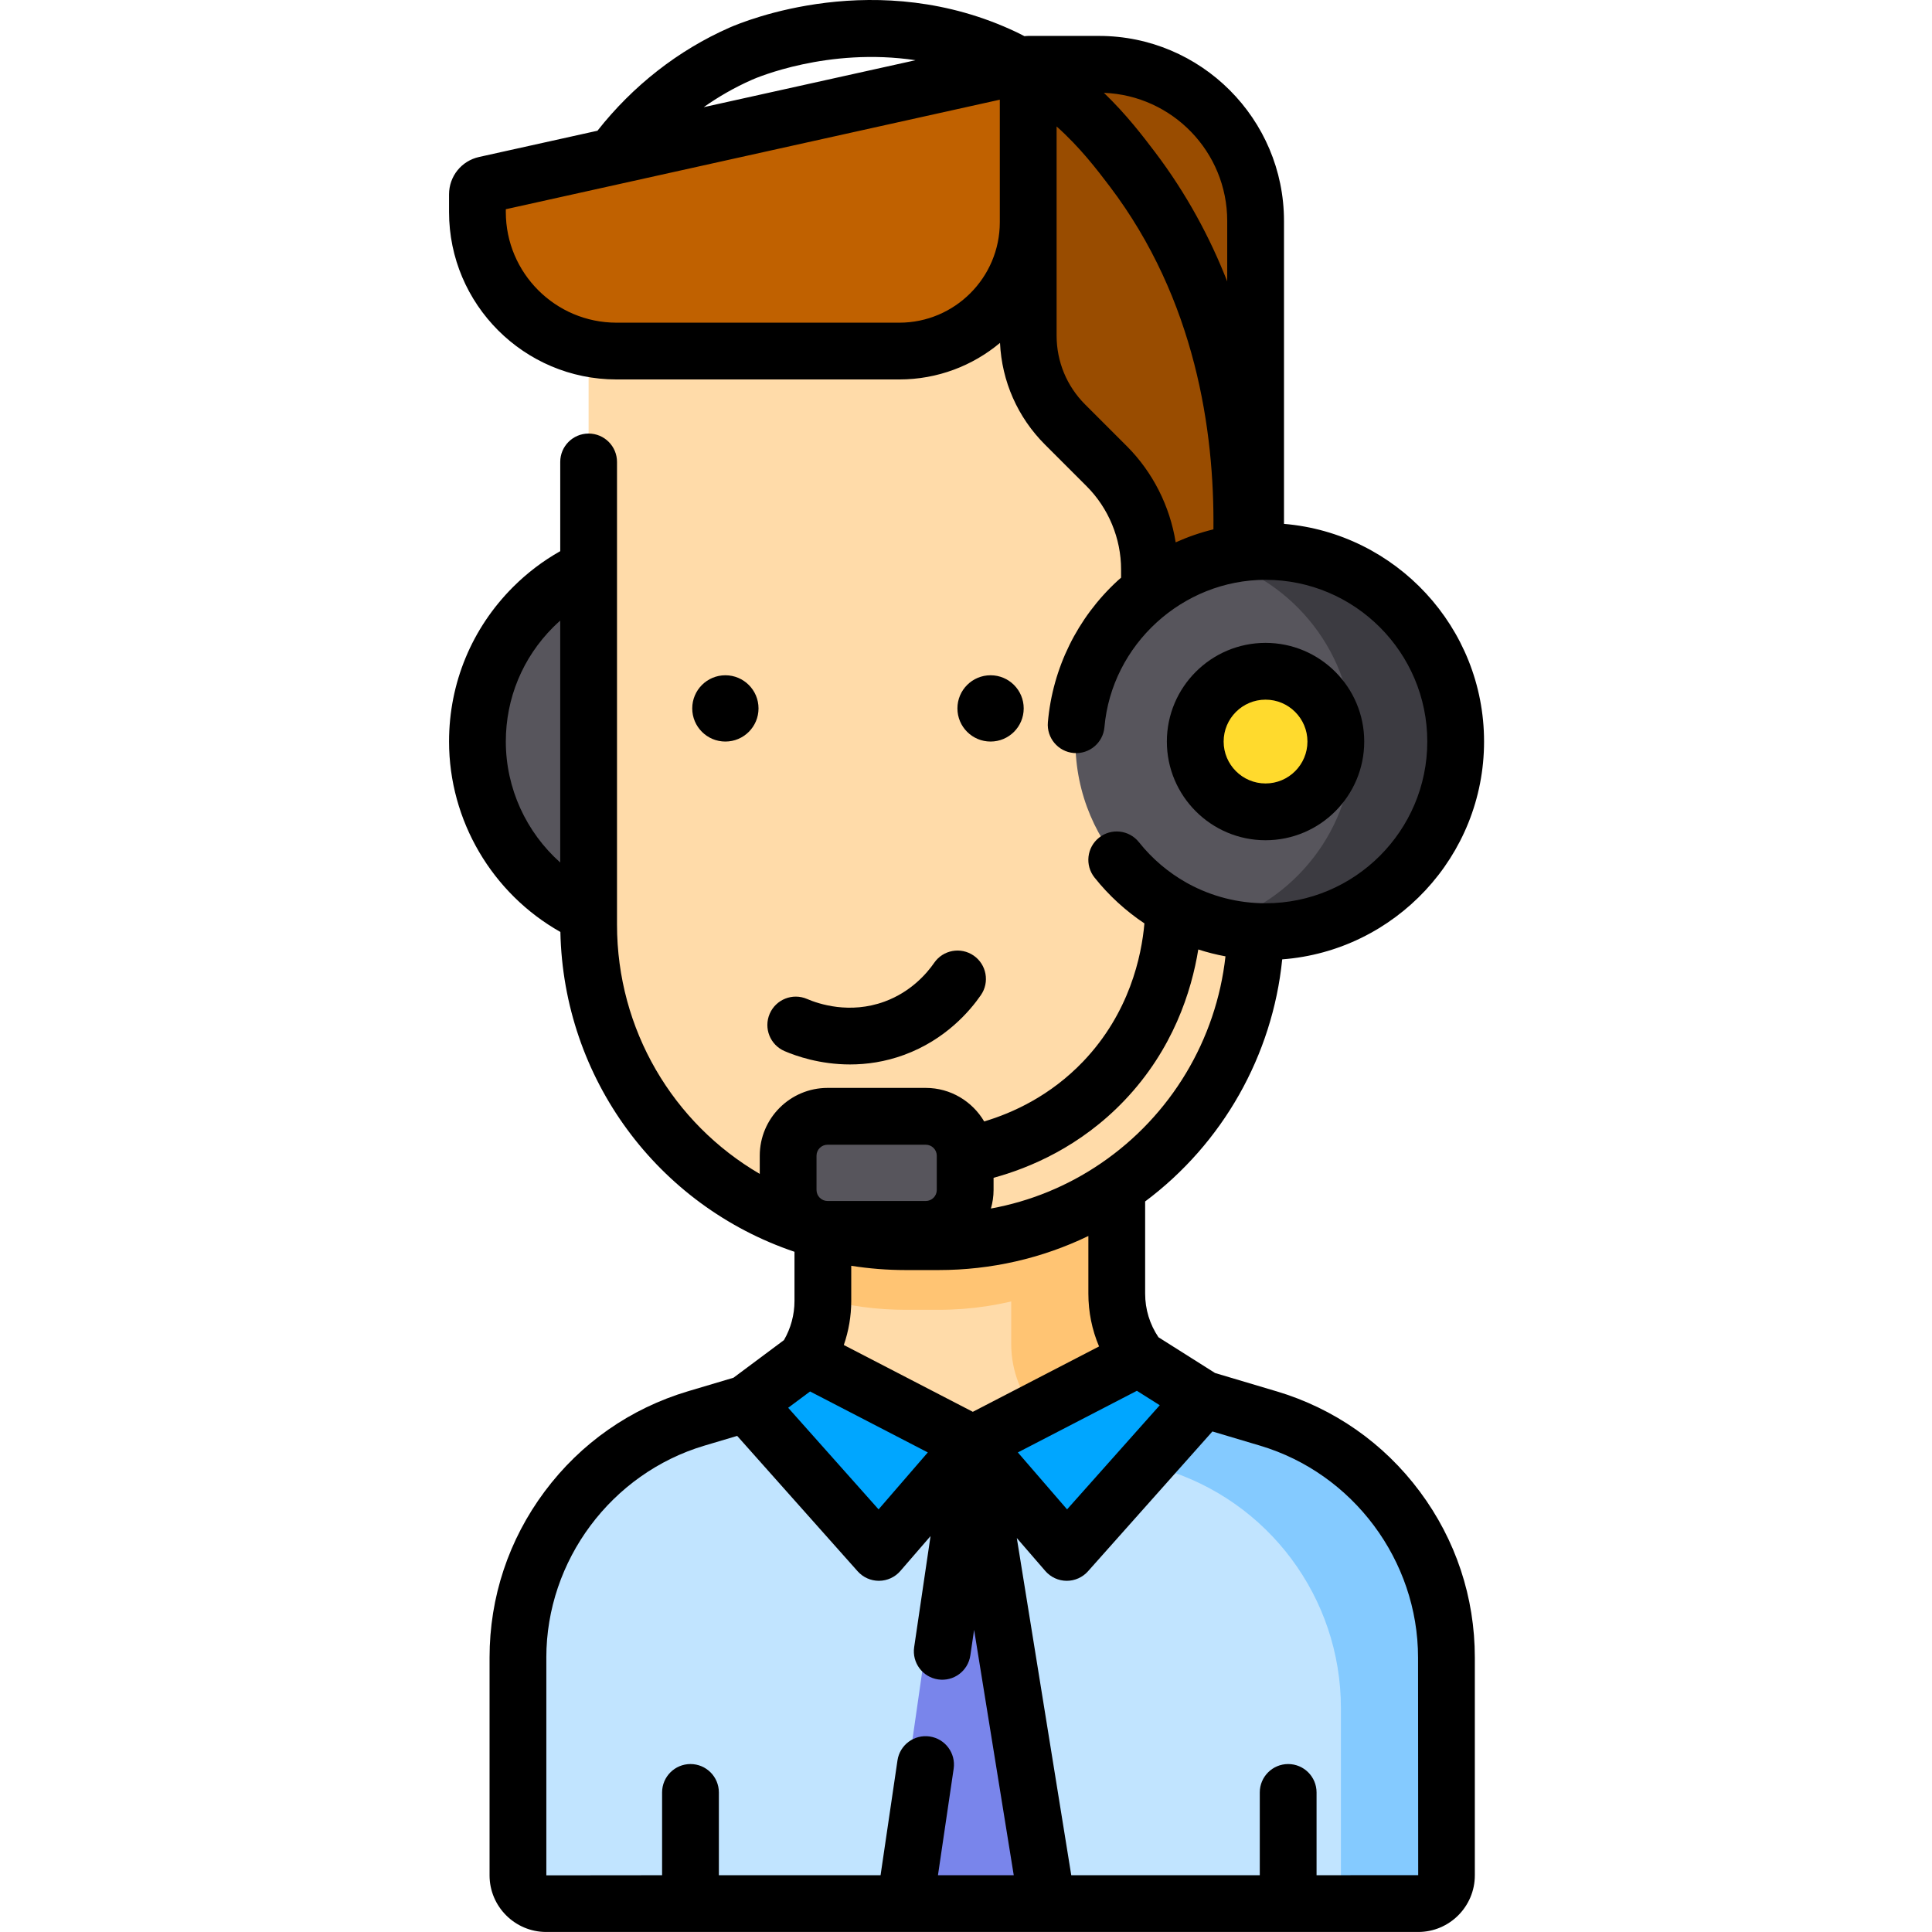 <svg height="512pt" viewBox="-119 0 512 512.001" width="512pt" xmlns="http://www.w3.org/2000/svg"><path d="m57.91 246.906c-27.828 0-50.387-22.559-50.387-50.387s22.559-50.387 50.387-50.387 50.383 22.559 50.383 50.387c0 27.824-22.555 50.387-50.383 50.387zm0 0" fill="#57555c"/><path d="m264.32 439.277v57.711c0 4.133-3.352 7.484-7.484 7.484h-231.082c-4.133 0-7.496-3.352-7.496-7.484v-57.711c0-29.246 19.223-55.016 47.25-63.371l13.293-3.953c6.742-2.008 12.309-6.383 15.883-12.051 2.797-4.414 4.383-9.629 4.383-15.125v-23.055l77.887-16.953v38.039c0 7.242 2.738 13.984 7.375 19.07 3.398 3.742 7.812 6.594 12.891 8.109l19.863 5.918c28.027 8.355 47.238 34.129 47.238 63.371zm0 0" fill="#ffdba9"/><path d="m217.082 375.906-19.863-5.922c-5.078-1.516-9.492-4.363-12.891-8.105-4.637-5.086-7.375-11.828-7.375-19.07v-38.043l-77.887 16.957v7.285l49.922-10.863v38.039c0 7.242 2.738 13.984 7.371 19.07 3.402 3.742 7.816 6.594 12.891 8.109l19.863 5.918c28.031 8.355 47.242 34.129 47.242 63.371v51.82h20.48c4.133 0 7.484-3.352 7.484-7.484v-57.711c0-29.242-19.211-55.016-47.238-63.371zm0 0" fill="#ffc473"/><path d="m176.953 304.77v27.828c-13.453 9.168-29.703 14.516-47.211 14.516h-8.758c-7.582 0-14.926-1.004-21.918-2.898v-22.492zm0 0" fill="#ffc473"/><path d="m129.746 329.055h-8.758c-46.395 0-84.004-37.609-84.004-84.004v-190.012h176.762v190.012c0 46.395-37.609 84.004-84 84.004zm0 0" fill="#ffdba9"/><path d="m153.488 17.043v71.883c0 8.848 3.512 17.336 9.77 23.594l11.039 11.035c7.254 7.254 11.328 17.09 11.328 27.348v3.266c0 6.797 5.512 12.309 12.309 12.309h15.812v-107.926c0-22.922-18.586-41.508-41.508-41.508zm0 0" fill="#994c00"/><path d="m44.371 93.035h74.961c18.863 0 34.156-15.289 34.156-34.152v-41.84l-143.887 31.902c-1.215.266-2.078 1.344-2.078 2.586v4.66c0 20.348 16.496 36.844 36.848 36.844zm0 0" fill="#c06100"/><path d="m264.32 439.277v57.711c0 4.133-3.352 7.484-7.484 7.484h-231.082c-4.133 0-7.496-3.352-7.496-7.484v-57.711c0-29.246 19.223-55.016 47.25-63.371l13.293-3.953 60.012 10.664 58.406-12.633 19.863 5.922c28.027 8.355 47.238 34.129 47.238 63.371zm0 0" fill="#c1e4ff"/><path d="m217.082 375.906-19.863-5.922-37.781 8.172c2.844 2.316 6.152 4.113 9.816 5.207l19.863 5.918c28.027 8.355 47.238 34.129 47.238 63.371v51.82h20.48c4.137 0 7.484-3.352 7.484-7.484v-57.711c0-29.242-19.211-55.016-47.238-63.371zm0 0" fill="#84caff"/><path d="m133.418 387.156-16.855 117.316h46.48l-19.125-117.387c-.969-6-9.617-5.941-10.5.07zm0 0" fill="#7985eb"/><path d="m94.957 359.91 43.852 22.707-19.086 22.074c-3.078 3.559-8.586 3.598-11.715.082l-29.207-32.824zm0 0" fill="#00a6ff"/><path d="m182.66 359.91-43.852 22.707 19.09 22.074c3.078 3.559 8.582 3.598 11.711.082l30.254-33.996zm0 0" fill="#00a6ff"/><path d="m126.336 325.801h-26.023c-5.77 0-10.449-4.676-10.449-10.445v-9.07c0-5.77 4.68-10.445 10.449-10.445h26.023c5.77 0 10.449 4.676 10.449 10.445v9.07c0 5.77-4.68 10.445-10.449 10.445zm0 0" fill="#57555c"/><path d="m216.383 246.906c-27.824 0-50.383-22.559-50.383-50.387s22.559-50.387 50.383-50.387c27.828 0 50.387 22.559 50.387 50.387 0 27.824-22.559 50.387-50.387 50.387zm0 0" fill="#57555c"/><path d="m216.383 146.133c-4.711 0-9.266.664-13.594 1.871 21.219 5.938 36.789 25.402 36.789 48.516s-15.57 42.578-36.789 48.516c4.328 1.207 8.883 1.871 13.594 1.871 27.828 0 50.387-22.559 50.387-50.387s-22.559-50.387-50.387-50.387zm0 0" fill="#3c3b41"/><path d="m235.012 196.52c0 10.289-8.34 18.629-18.629 18.629-10.289 0-18.629-8.34-18.629-18.629 0-10.289 8.34-18.629 18.629-18.629 10.289 0 18.629 8.34 18.629 18.629zm0 0" fill="#ffda2d"/><path d="m219.23 368.695-16.227-4.832-14.996-9.477c-2.305-3.418-3.531-7.391-3.531-11.578v-24.41c20.578-15.375 33.758-38.734 36.324-64.156 29.875-2.266 53.492-27.281 53.492-57.723 0-30.285-23.371-55.195-53.02-57.688v-80.277c0-27.039-21.996-49.035-49.035-49.035h-18.672c-.023 0-.043 0-.062 0h-.016c-.191 0-.383.016-.574.027-.137.012-.273.027-.414.043-.688-.348-1.359-.703-2.07-1.043-36.898-17.547-72.262-2.922-76.172-1.199-13.516 5.965-25.535 15.371-34.922 27.297l-31.363 6.953c-4.691 1.039-7.973 5.125-7.973 9.934v4.66c0 24.465 19.906 44.367 44.371 44.367h74.961c10.145 0 19.445-3.645 26.68-9.688.477 10.191 4.668 19.707 11.93 26.965l11.035 11.035c5.797 5.797 9.121 13.828 9.121 22.027v2.195c-.312.273-.629.535-.934.816-10.648 9.809-17.207 23.125-18.465 37.496-.363 4.141 2.699 7.789 6.836 8.152 4.137.359 7.789-2.699 8.152-6.84 1.922-21.902 20.676-39.059 42.695-39.059 23.637 0 42.863 19.227 42.863 42.859 0 23.633-19.227 42.859-42.863 42.859-7.285 0-14.293-1.82-20.484-5.195-.16-.094-.32-.184-.488-.27-4.773-2.684-9.055-6.293-12.582-10.723-2.586-3.254-7.32-3.789-10.57-1.199-3.254 2.586-3.789 7.32-1.199 10.57 3.812 4.789 8.285 8.855 13.223 12.156-.766 8.707-3.965 23.711-16.188 36.539-8.746 9.176-18.777 13.707-26.277 15.941-3.129-5.305-8.887-8.887-15.48-8.887h-26.023c-9.91 0-17.973 8.062-17.973 17.973v4.816c-23.012-13.422-37.828-38.242-37.828-66.055v-122.621c0-4.156-3.367-7.523-7.523-7.523s-7.523 3.367-7.523 7.523v23.645c-4.57 2.578-8.762 5.758-12.504 9.5-10.938 10.938-16.961 25.477-16.961 40.945 0 20.973 11.438 40.277 29.504 50.469.809 38.82 25.719 72.484 62.039 84.758v13.035c0 3.66-.969 7.227-2.789 10.371l-13.379 9.973-12.016 3.574c-15.316 4.566-28.465 13.754-38.02 26.566-9.555 12.816-14.605 28.035-14.605 44.016v57.715c0 8.273 6.738 15.008 15.02 15.008h38.16.07.066 56.742.062 37.633.062 63.762.066.07 34.387c8.277 0 15.012-6.734 15.012-15.008v-57.715c0-15.98-5.051-31.203-14.602-44.016-9.555-12.812-22.699-22-38.016-26.566zm-13.004-310.141v16.027c-4.555-11.621-10.77-23.242-19.164-34.309-3.211-4.23-7.516-9.895-13.516-15.672 18.137.691 32.68 15.652 32.68 33.953zm-125.895-37.438c1.016-.449 20.07-8.648 43.293-5.16l-56.133 12.445c3.773-2.668 8.039-5.168 12.84-7.285zm39 64.395h-74.961c-16.168 0-29.324-13.152-29.324-29.32v-.746l130.914-29.027v32.465c0 14.684-11.945 26.629-26.629 26.629zm60.281 32.719-11.035-11.031c-4.879-4.883-7.566-11.371-7.566-18.277v-55.418c6.258 5.598 10.664 11.391 14.059 15.863 22.812 30.066 27.777 65.031 27.5 90.914-3.441.84-6.785 1.996-10.004 3.445-1.527-9.574-6.055-18.598-12.953-25.496zm-164.566 78.285c0-11.445 4.461-22.211 12.555-30.305.602-.605 1.23-1.18 1.863-1.742v64.102c-9.004-8.02-14.418-19.645-14.418-32.055zm123.762 177.629-34.188-17.703c1.285-3.73 1.969-7.664 1.969-11.664v-9.332c4.734.746 9.555 1.133 14.395 1.133h8.758c13.887 0 27.391-3.094 39.688-9.027v15.258c0 4.895.969 9.629 2.832 14.012zm-43.129-5.391 31.199 16.156-13.047 15.09-23.957-26.922zm86.609-.18 6.059 3.828-24.562 27.598-13.043-15.09zm-3.301-76.938c12.91-13.547 17.785-28.988 19.57-40.016 2.352.758 4.754 1.371 7.207 1.82-2.438 22.066-14.453 42.215-33.016 54.859-.004 0-.004 0-.008.004-.008.004-.016.012-.027.02-8.824 6.016-18.711 10.051-29.109 11.949.445-1.566.703-3.211.703-4.918v-3.227c9.523-2.59 23-8.238 34.68-20.492zm-81.602 14.648c0-1.613 1.312-2.922 2.926-2.922h26.023c1.613 0 2.922 1.309 2.922 2.922v9.07c0 1.609-1.309 2.922-2.922 2.922h-26.023c-1.613 0-2.926-1.312-2.926-2.922zm-71.605 132.992c0-25.719 17.223-48.812 41.871-56.16l8.707-2.59 31.93 35.883c1.43 1.605 3.477 2.52 5.621 2.52h.055c2.164-.016 4.223-.961 5.637-2.602l8-9.246-4.34 29.441c-.605 4.109 2.234 7.934 6.348 8.539 4.113.609 7.934-2.234 8.539-6.348l1-6.793 10.504 65.027h-20.082l4.16-28.223c.602-4.109-2.238-7.934-6.348-8.539-4.109-.605-7.934 2.234-8.543 6.348l-4.48 30.414h-42.852v-21.934c0-4.156-3.367-7.523-7.523-7.523s-7.523 3.367-7.523 7.523v21.941l-30.676.031v-57.711zm204.121 57.672v-21.934c0-4.156-3.367-7.523-7.523-7.523-4.152 0-7.523 3.367-7.523 7.523v21.934h-49.961l-14.43-89.352 7.551 8.73c1.418 1.641 3.469 2.59 5.637 2.605h.055c2.145 0 4.191-.918 5.621-2.523l32.973-37.055 12.629 3.762c24.652 7.348 41.867 30.441 41.867 56.16l.039 57.672zm0 0"/><path d="m82.016 187.734c0 4.852-3.934 8.785-8.785 8.785-4.852 0-8.781-3.934-8.781-8.785s3.93-8.781 8.781-8.781c4.852 0 8.785 3.93 8.785 8.781zm0 0"/><path d="m152.293 187.734c0 4.852-3.93 8.785-8.781 8.785-4.852 0-8.785-3.934-8.785-8.785s3.934-8.781 8.785-8.781c4.852 0 8.781 3.93 8.781 8.781zm0 0"/><path d="m128.566 255.16c-1.879 2.723-6.086 7.68-13.148 10.27-9.23 3.383-17.449.637-20.555-.699-3.816-1.641-8.242.117-9.887 3.934-1.645 3.816.121 8.246 3.934 9.887 3.07 1.324 9.41 3.539 17.363 3.539 4.375 0 9.242-.668 14.32-2.531 10.973-4.02 17.465-11.656 20.359-15.855 2.359-3.418 1.496-8.105-1.922-10.465-3.422-2.359-8.109-1.5-10.465 1.922zm0 0"/><path d="m242.535 196.52c0-14.422-11.73-26.152-26.152-26.152-14.418 0-26.152 11.73-26.152 26.152s11.734 26.152 26.152 26.152c14.422 0 26.152-11.73 26.152-26.152zm-37.258 0c0-6.125 4.98-11.105 11.105-11.105s11.105 4.98 11.105 11.105c0 6.121-4.98 11.105-11.105 11.105s-11.105-4.984-11.105-11.105zm0 0"/></svg>